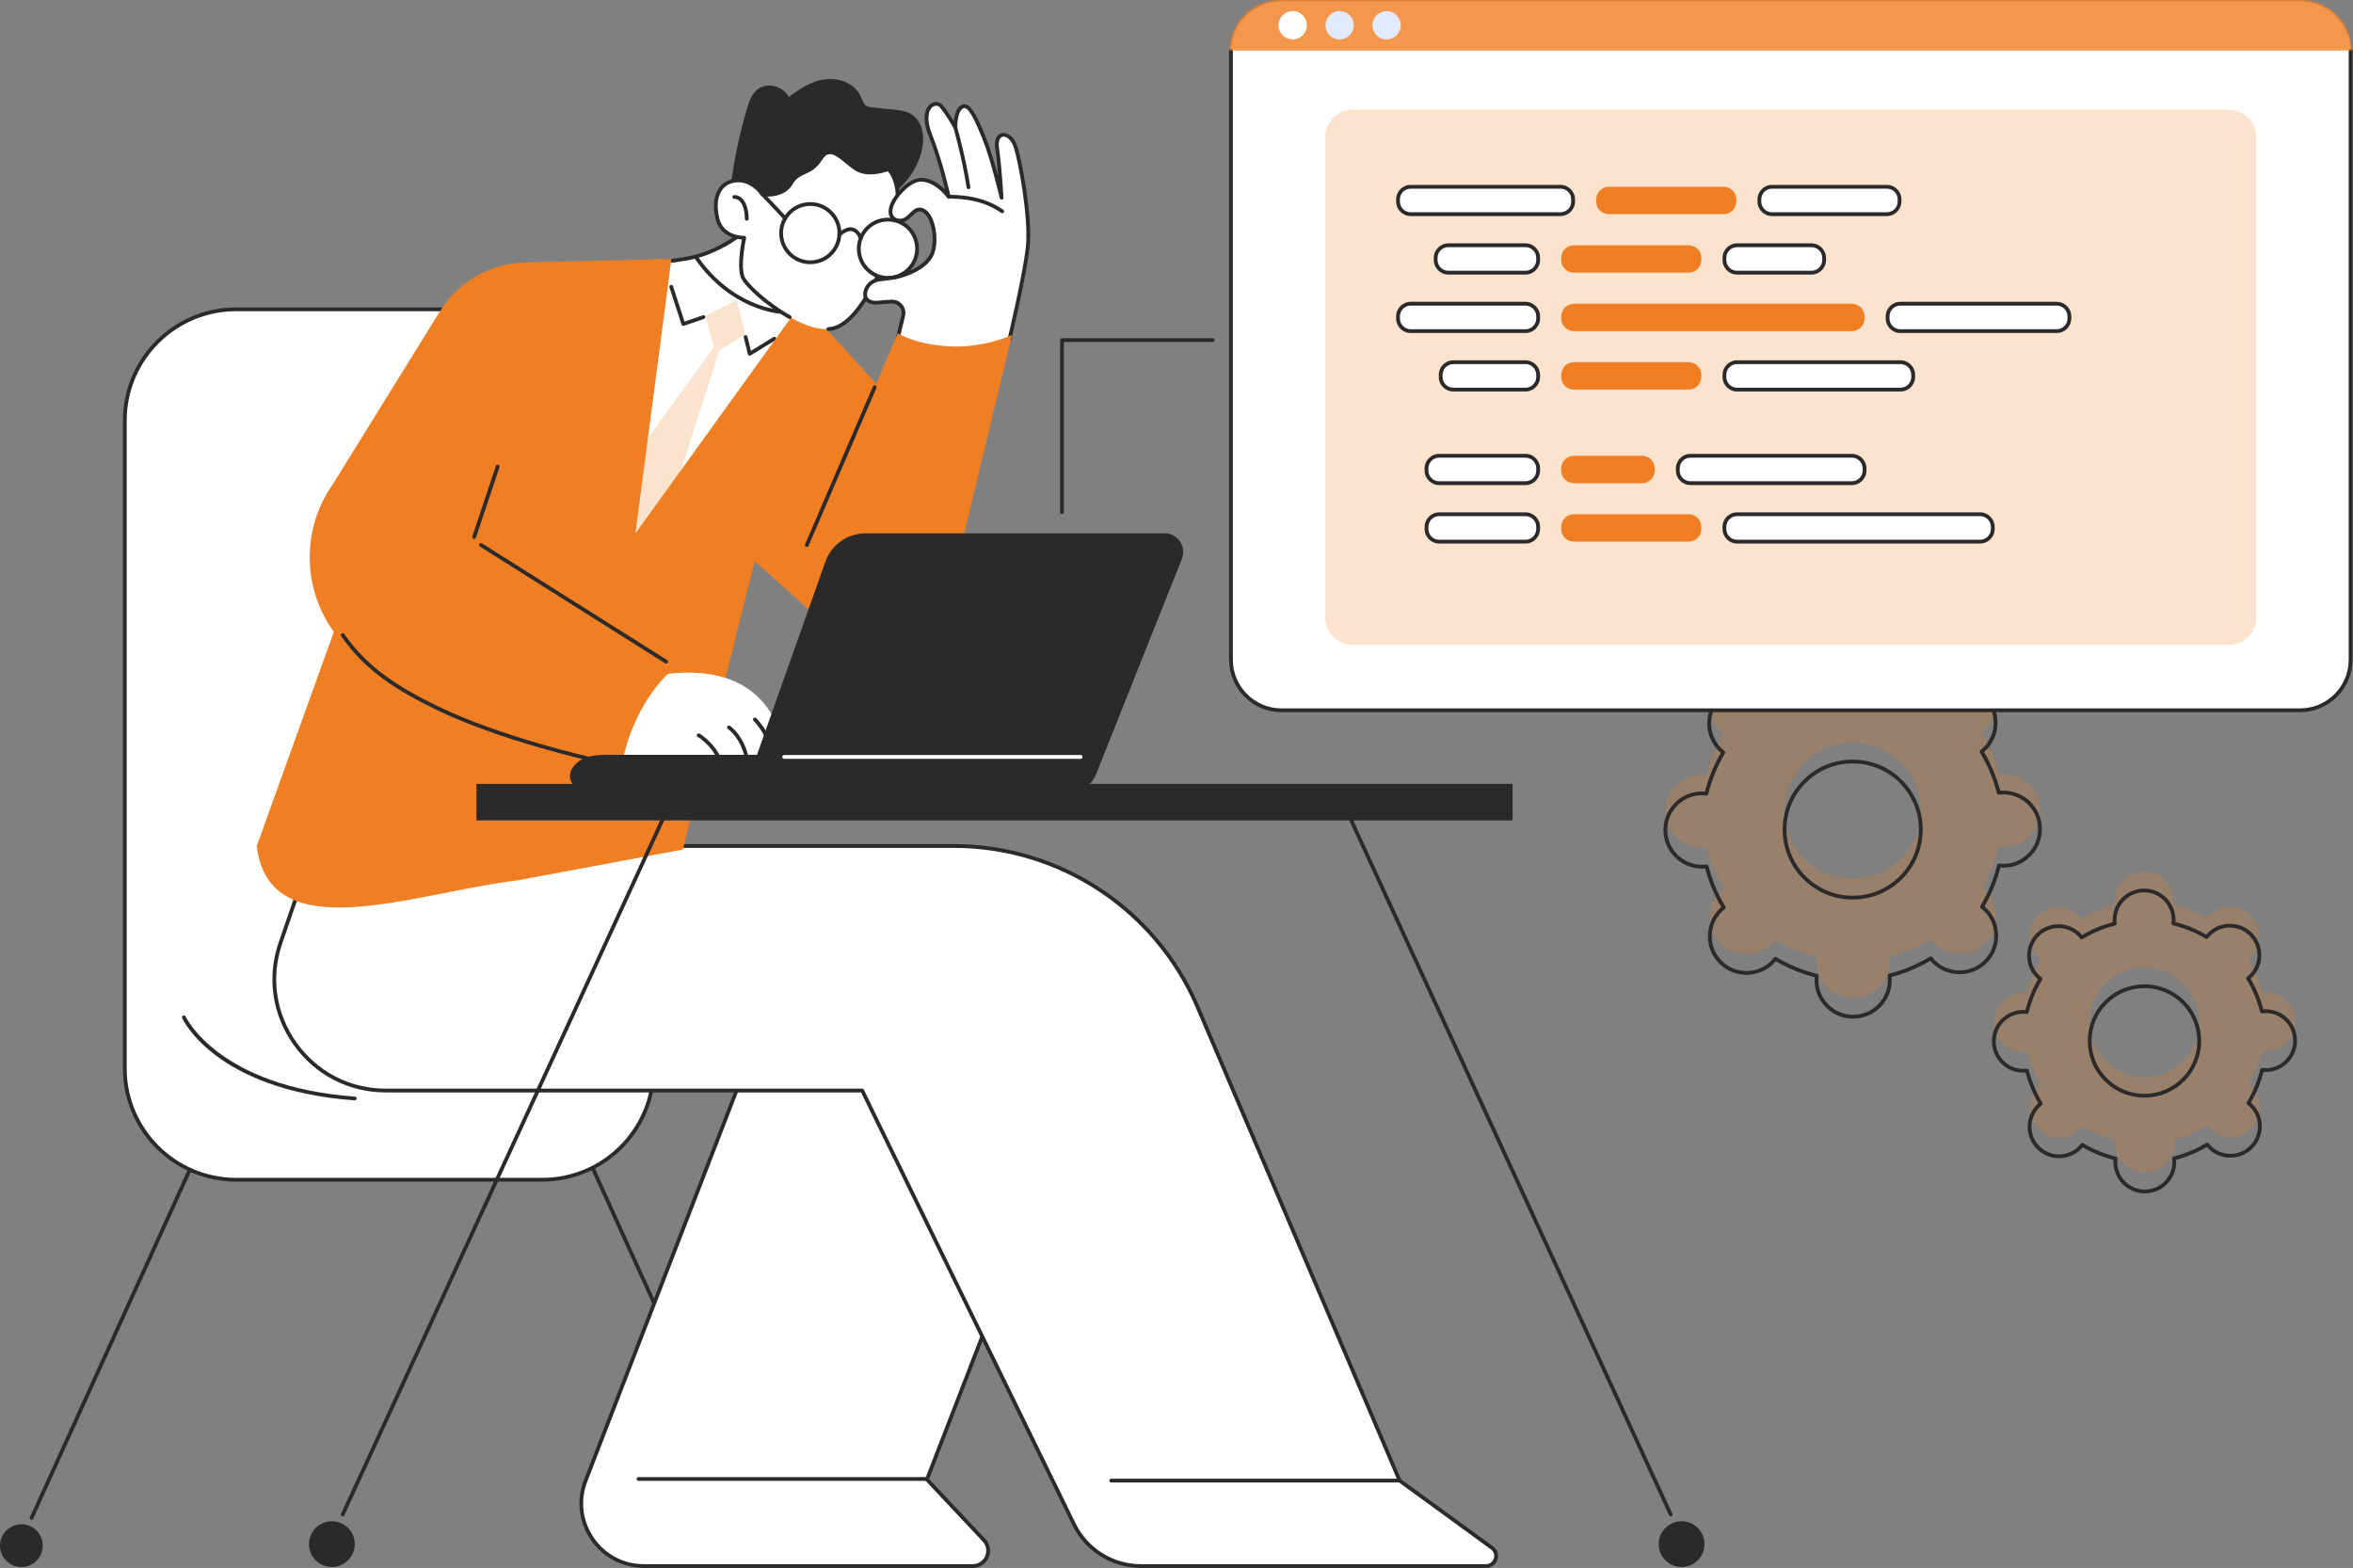 <svg width="1124" height="749" viewBox="0 0 1124 749" fill="none" xmlns="http://www.w3.org/2000/svg">
<rect x="0" y="0" width="1124" height="749" fill="#808080" stroke="none"/>
<g clip-path="url(#clip0_736_2)">
<path d="M885.103 419.784C867.132 419.837 852.518 405.319 852.464 387.364C852.411 369.404 866.939 354.805 884.915 354.752C902.887 354.698 917.501 369.216 917.554 387.171C917.603 405.131 903.079 419.73 885.103 419.784ZM956.917 369.547C956.196 369.551 955.488 369.609 954.791 369.695C953.027 362.671 950.23 356.061 946.569 350.028C947.122 349.594 947.662 349.136 948.17 348.624C954.992 341.765 954.959 330.681 948.097 323.862C941.234 317.044 930.137 317.076 923.315 323.936C922.808 324.448 922.349 324.988 921.915 325.54C915.859 321.918 909.225 319.168 902.187 317.445C902.269 316.749 902.322 316.041 902.322 315.321C902.293 305.649 894.423 297.836 884.747 297.864C875.067 297.893 867.246 305.751 867.275 315.423C867.275 316.143 867.336 316.851 867.422 317.547C860.392 319.311 853.775 322.102 847.739 325.762C847.305 325.209 846.842 324.669 846.331 324.161C839.468 317.347 828.371 317.379 821.549 324.235C814.723 331.095 814.756 342.178 821.623 348.997C822.135 349.504 822.675 349.963 823.228 350.393C819.604 356.446 816.849 363.072 815.125 370.108C814.429 370.022 813.72 369.969 813 369.969C803.32 369.998 795.499 377.86 795.527 387.531C795.556 397.199 803.422 405.016 813.102 404.988C813.823 404.988 814.531 404.926 815.227 404.84C816.992 411.864 819.785 418.474 823.449 424.507C822.896 424.941 822.356 425.403 821.848 425.911C815.026 432.77 815.059 443.854 821.922 450.673C828.785 457.491 839.881 457.459 846.703 450.599C847.211 450.087 847.67 449.547 848.104 448.995C854.16 452.617 860.793 455.367 867.832 457.09C867.75 457.79 867.697 458.494 867.697 459.214C867.725 468.886 875.596 476.699 885.271 476.671C894.951 476.642 902.772 468.784 902.743 459.112C902.743 458.392 902.682 457.688 902.596 456.988C909.627 455.224 916.244 452.433 922.279 448.773C922.713 449.326 923.176 449.866 923.688 450.374C930.551 457.193 941.647 457.16 948.469 450.3C955.291 443.445 955.258 432.357 948.395 425.538C947.884 425.031 947.343 424.576 946.79 424.142C950.414 418.093 953.17 411.463 954.894 404.431C955.59 404.513 956.298 404.566 957.019 404.566C966.699 404.537 974.52 396.675 974.491 387.004C974.462 377.336 966.596 369.519 956.917 369.547Z" fill="#F07F24" fill-opacity="0.22"/>
<path d="M885.01 364.673H884.916C876.464 364.697 868.529 368.008 862.571 374C856.613 379.988 853.345 387.937 853.37 396.38C853.419 413.779 867.607 427.9 885.01 427.9H885.104C893.556 427.875 901.491 424.564 907.449 418.572C913.407 412.584 916.674 404.636 916.65 396.192C916.601 378.793 902.412 364.673 885.01 364.673ZM885.006 429.705C866.612 429.705 851.618 414.778 851.564 396.384C851.54 387.458 854.992 379.059 861.293 372.727C867.591 366.396 875.977 362.896 884.912 362.868H885.014C903.407 362.868 918.402 377.794 918.456 396.188C918.48 405.115 915.028 413.517 908.727 419.845C902.429 426.177 894.043 429.676 885.108 429.705H885.006ZM848.104 457.111C848.26 457.111 848.42 457.152 848.567 457.238C854.627 460.864 861.179 463.553 868.05 465.231C868.492 465.342 868.783 465.763 868.729 466.213C868.639 466.962 868.598 467.621 868.602 468.231C868.615 472.668 870.355 476.834 873.504 479.961C876.64 483.076 880.801 484.787 885.219 484.787H885.272C889.711 484.775 893.879 483.035 897.012 479.892C900.14 476.744 901.856 472.57 901.843 468.133C901.839 467.519 901.794 466.86 901.704 466.119C901.647 465.665 901.938 465.243 902.38 465.133C909.238 463.41 915.778 460.68 921.809 457.021C922.202 456.787 922.706 456.877 922.988 457.233C923.463 457.839 923.889 458.318 924.323 458.752C930.822 465.206 941.37 465.178 947.831 458.682C950.959 455.539 952.679 451.364 952.663 446.928C952.651 442.491 950.91 438.324 947.761 435.197C947.327 434.768 946.828 434.334 946.234 433.875C945.874 433.593 945.78 433.089 946.017 432.697C949.641 426.647 952.335 420.099 954.018 413.235C954.125 412.793 954.542 412.498 955.001 412.551C955.759 412.641 956.434 412.666 957.016 412.682C961.458 412.666 965.627 410.926 968.759 407.783C971.888 404.636 973.603 400.461 973.591 396.024C973.562 386.885 966.11 379.468 956.97 379.468H956.921C956.303 379.468 955.664 379.513 954.903 379.608C954.448 379.677 954.026 379.374 953.916 378.932C952.192 372.081 949.465 365.548 945.8 359.516C945.563 359.127 945.657 358.623 946.013 358.341C946.607 357.874 947.102 357.436 947.532 357.007C950.661 353.859 952.376 349.684 952.364 345.248C952.352 340.815 950.611 336.649 947.463 333.522C940.96 327.067 930.416 327.096 923.955 333.591C923.525 334.025 923.091 334.52 922.628 335.114C922.35 335.474 921.846 335.568 921.453 335.335C915.397 331.708 908.841 329.019 901.97 327.341C901.528 327.231 901.237 326.809 901.291 326.359C901.381 325.598 901.422 324.955 901.417 324.341C901.405 319.904 899.665 315.742 896.516 312.611C893.38 309.496 889.219 307.785 884.801 307.785H884.748C880.309 307.798 876.141 309.537 873.008 312.681C869.88 315.828 868.164 320.003 868.177 324.439C868.181 325.053 868.226 325.712 868.316 326.453C868.373 326.907 868.082 327.329 867.64 327.44C860.781 329.163 854.242 331.893 848.207 335.552C847.818 335.789 847.314 335.695 847.031 335.339C846.565 334.745 846.131 334.254 845.697 333.82C839.198 327.366 828.65 327.395 822.189 333.89C819.06 337.033 817.341 341.212 817.357 345.649C817.369 350.081 819.11 354.248 822.258 357.375C822.692 357.805 823.188 358.239 823.786 358.697C824.146 358.979 824.24 359.483 824.003 359.876C820.379 365.925 817.685 372.474 816.002 379.337C815.895 379.779 815.469 380.078 815.023 380.021C814.253 379.931 813.623 379.878 813 379.89C808.562 379.906 804.393 381.646 801.261 384.789C798.132 387.937 796.417 392.111 796.429 396.548C796.458 405.688 803.91 413.104 813.049 413.104H813.099C813.717 413.104 814.356 413.059 815.117 412.965C815.576 412.899 815.994 413.198 816.104 413.64C817.828 420.492 820.559 427.024 824.22 433.057C824.457 433.446 824.363 433.949 824.007 434.231C823.401 434.71 822.918 435.132 822.488 435.566C819.359 438.713 817.644 442.888 817.656 447.325C817.668 451.757 819.408 455.924 822.557 459.051C829.056 465.505 839.604 465.477 846.065 458.981C846.495 458.551 846.929 458.052 847.392 457.459C847.568 457.233 847.834 457.111 848.104 457.111ZM885.219 486.592C880.317 486.592 875.707 484.693 872.23 481.238C868.742 477.772 866.809 473.155 866.797 468.235C866.793 467.781 866.813 467.306 866.858 466.794C860.343 465.125 854.115 462.571 848.317 459.186C847.986 459.579 847.666 459.931 847.343 460.254C840.181 467.453 828.491 467.486 821.284 460.332C817.795 456.865 815.867 452.244 815.85 447.329C815.838 442.409 817.738 437.78 821.21 434.293C821.534 433.969 821.882 433.65 822.271 433.319C818.852 427.548 816.256 421.339 814.548 414.839C814.036 414.884 813.561 414.905 813.107 414.909H813.049C802.915 414.909 794.656 406.686 794.623 396.552C794.611 391.633 796.515 387.008 799.983 383.52C803.451 380.029 808.074 378.101 812.996 378.089C813.43 378.089 813.926 378.106 814.442 378.151C816.112 371.639 818.671 365.418 822.058 359.626C821.665 359.295 821.308 358.975 820.985 358.652C817.496 355.185 815.564 350.568 815.551 345.653C815.535 340.733 817.439 336.104 820.911 332.617C828.073 325.418 839.763 325.385 846.97 332.543C847.289 332.863 847.613 333.215 847.945 333.603C853.722 330.186 859.938 327.595 866.44 325.888C866.395 325.381 866.375 324.902 866.371 324.444C866.358 319.528 868.263 314.899 871.731 311.412C875.199 307.925 879.822 305.993 884.744 305.98H884.801C889.702 305.98 894.313 307.88 897.79 311.334C901.278 314.801 903.211 319.417 903.223 324.337C903.223 324.791 903.203 325.266 903.162 325.778C909.677 327.448 915.905 330.002 921.703 333.387C922.034 332.994 922.354 332.642 922.677 332.318C929.839 325.119 941.529 325.086 948.732 332.241C952.225 335.707 954.153 340.328 954.17 345.244C954.182 350.163 952.282 354.792 948.81 358.28C948.49 358.599 948.138 358.922 947.745 359.254C951.168 365.029 953.764 371.238 955.472 377.733C955.984 377.688 956.459 377.668 956.913 377.663H956.97C967.105 377.663 975.364 385.886 975.393 396.02C975.409 400.94 973.505 405.565 970.037 409.056C966.569 412.543 961.946 414.471 957.024 414.483C956.561 414.487 956.09 414.467 955.578 414.422C953.908 420.934 951.348 427.155 947.962 432.95C948.355 433.278 948.711 433.597 949.035 433.92C952.524 437.387 954.452 442.004 954.469 446.919C954.485 451.839 952.581 456.468 949.109 459.955C941.947 467.155 930.257 467.187 923.05 460.033C922.726 459.706 922.407 459.362 922.075 458.969C916.298 462.386 910.082 464.977 903.579 466.684C903.625 467.191 903.645 467.67 903.649 468.129C903.661 473.044 901.757 477.673 898.289 481.161C894.821 484.652 890.198 486.58 885.276 486.592H885.219Z" fill="#2B2929"/>
<path d="M1024.46 514.404C1010.01 514.445 998.254 502.772 998.213 488.332C998.168 473.892 1009.85 462.15 1024.3 462.109C1038.76 462.064 1050.51 473.737 1050.55 488.181C1050.6 502.62 1038.91 514.359 1024.46 514.404ZM1082.21 474.007C1081.63 474.007 1081.06 474.056 1080.5 474.126C1079.08 468.477 1076.83 463.161 1073.89 458.311C1074.33 457.959 1074.76 457.59 1075.17 457.181C1080.66 451.664 1080.64 442.749 1075.12 437.269C1069.6 431.785 1060.67 431.813 1055.19 437.326C1054.78 437.736 1054.41 438.174 1054.06 438.616C1049.19 435.706 1043.86 433.491 1038.19 432.108C1038.26 431.547 1038.3 430.978 1038.3 430.397C1038.28 422.621 1031.95 416.338 1024.17 416.358C1016.39 416.383 1010.1 422.702 1010.12 430.479C1010.12 431.06 1010.17 431.629 1010.24 432.19C1004.58 433.606 999.266 435.853 994.413 438.792C994.061 438.35 993.689 437.916 993.279 437.506C987.759 432.026 978.837 432.051 973.35 437.568C967.863 443.081 967.888 451.995 973.407 457.48C973.821 457.885 974.255 458.253 974.701 458.601C971.786 463.468 969.571 468.801 968.182 474.453C967.622 474.388 967.052 474.342 966.475 474.347C958.691 474.367 952.401 480.691 952.422 488.467C952.446 496.244 958.773 502.526 966.557 502.506C967.138 502.506 967.703 502.457 968.264 502.387C969.685 508.035 971.933 513.352 974.877 518.202C974.431 518.55 974.001 518.922 973.592 519.332C968.105 524.845 968.129 533.763 973.649 539.244C979.169 544.724 988.091 544.699 993.578 539.186C993.987 538.773 994.356 538.339 994.704 537.893C999.573 540.807 1004.91 543.017 1010.57 544.405C1010.5 544.965 1010.46 545.534 1010.46 546.111C1010.49 553.888 1016.81 560.175 1024.6 560.15C1032.38 560.13 1038.67 553.806 1038.64 546.03C1038.64 545.452 1038.6 544.884 1038.53 544.323C1044.18 542.903 1049.5 540.66 1054.35 537.717C1054.7 538.163 1055.08 538.593 1055.49 539.002C1061.01 544.487 1069.93 544.458 1075.41 538.945C1080.9 533.428 1080.88 524.513 1075.36 519.033C1074.94 518.624 1074.51 518.255 1074.06 517.907C1076.98 513.045 1079.19 507.712 1080.58 502.056C1081.14 502.121 1081.71 502.166 1082.29 502.166C1090.07 502.141 1096.36 495.822 1096.34 488.046C1096.32 480.269 1089.99 473.982 1082.21 474.007Z" fill="#F07F24" fill-opacity="0.22"/>
<path d="M1024.38 472.03H1024.31C1017.56 472.046 1011.22 474.694 1006.46 479.475C1001.7 484.26 999.094 490.604 999.114 497.349C999.135 504.094 1001.78 510.425 1006.57 515.177C1011.34 519.913 1017.66 522.52 1024.38 522.52H1024.46C1031.21 522.499 1037.54 519.855 1042.3 515.071C1047.06 510.29 1049.67 503.942 1049.65 497.201C1049.61 483.306 1038.28 472.03 1024.38 472.03ZM1024.38 524.321C1017.18 524.321 1010.4 521.534 1005.3 516.458C1000.17 511.363 997.333 504.581 997.309 497.353C997.288 490.129 1000.08 483.326 1005.18 478.202C1010.28 473.078 1017.07 470.245 1024.31 470.225H1024.38C1039.28 470.225 1051.41 482.307 1051.45 497.193C1051.48 504.421 1048.68 511.219 1043.58 516.344C1038.49 521.468 1031.7 524.3 1024.46 524.321H1024.38ZM994.704 546.009C994.864 546.009 995.024 546.05 995.167 546.136C1000.02 549.042 1005.28 551.199 1010.78 552.545C1011.23 552.656 1011.52 553.078 1011.47 553.532C1011.39 554.125 1011.36 554.645 1011.36 555.128C1011.39 562.381 1017.3 568.27 1024.55 568.27H1024.59C1028.11 568.258 1031.42 566.879 1033.91 564.382C1036.39 561.885 1037.75 558.57 1037.74 555.05C1037.74 554.567 1037.71 554.056 1037.63 553.454C1037.58 553 1037.86 552.578 1038.3 552.468C1043.8 551.088 1049.05 548.899 1053.89 545.964C1054.28 545.731 1054.78 545.821 1055.06 546.177C1055.43 546.648 1055.78 547.04 1056.12 547.38C1061.28 552.505 1069.65 552.48 1074.78 547.327C1077.26 544.83 1078.62 541.519 1078.61 537.995C1078.6 534.479 1077.22 531.172 1074.72 528.692C1074.38 528.348 1073.99 528.013 1073.51 527.64C1073.15 527.362 1073.05 526.854 1073.29 526.466C1076.2 521.611 1078.36 516.364 1079.71 510.859C1079.81 510.417 1080.23 510.131 1080.69 510.18C1081.29 510.249 1081.84 510.266 1082.29 510.282C1085.81 510.27 1089.12 508.891 1091.61 506.394C1094.09 503.897 1095.45 500.586 1095.44 497.066C1095.42 489.814 1089.51 483.924 1082.25 483.924H1082.21C1081.72 483.928 1081.21 483.961 1080.61 484.039C1080.15 484.092 1079.74 483.805 1079.62 483.363C1078.24 477.871 1076.05 472.632 1073.12 467.798C1072.88 467.409 1072.97 466.906 1073.33 466.619C1073.81 466.239 1074.2 465.903 1074.54 465.563C1077.02 463.067 1078.38 459.751 1078.37 456.231C1078.36 452.711 1076.98 449.409 1074.48 446.924C1069.32 441.804 1060.96 441.828 1055.83 446.981C1055.49 447.321 1055.14 447.718 1054.77 448.189C1054.5 448.549 1053.99 448.647 1053.6 448.41C1048.74 445.504 1043.49 443.347 1037.98 442C1037.54 441.894 1037.25 441.472 1037.3 441.018C1037.37 440.416 1037.4 439.905 1037.4 439.418C1037.38 432.165 1031.47 426.28 1024.22 426.28H1024.17C1020.65 426.292 1017.34 427.671 1014.86 430.168C1012.37 432.665 1011.01 435.976 1011.02 439.496C1011.03 439.983 1011.06 440.49 1011.13 441.096C1011.19 441.546 1010.9 441.972 1010.46 442.082C1004.96 443.462 999.72 445.647 994.88 448.582C994.487 448.819 993.984 448.729 993.701 448.369C993.333 447.902 992.989 447.509 992.645 447.166C987.481 442.041 979.116 442.066 973.989 447.223C971.504 449.716 970.144 453.031 970.153 456.551C970.165 460.071 971.545 463.378 974.047 465.858C974.391 466.198 974.771 466.533 975.255 466.91C975.615 467.188 975.709 467.692 975.476 468.084C972.568 472.939 970.41 478.186 969.059 483.687C968.953 484.129 968.531 484.427 968.076 484.37C967.475 484.296 966.938 484.276 966.475 484.268C962.954 484.276 959.645 485.655 957.16 488.152C954.679 490.649 953.315 493.964 953.327 497.484C953.348 504.736 959.261 510.622 966.512 510.622H966.553C967.041 510.622 967.552 510.585 968.154 510.511C968.617 510.462 969.031 510.745 969.141 511.187C970.521 516.679 972.712 521.914 975.648 526.752C975.885 527.141 975.795 527.644 975.435 527.927C974.964 528.299 974.571 528.643 974.231 528.987C971.745 531.483 970.386 534.795 970.394 538.314C970.406 541.834 971.786 545.141 974.284 547.622C979.443 552.746 987.813 552.721 992.94 547.568C993.284 547.221 993.619 546.836 993.992 546.357C994.168 546.132 994.434 546.009 994.704 546.009ZM1024.55 570.071C1016.3 570.071 1009.58 563.383 1009.56 555.136C1009.56 554.809 1009.57 554.469 1009.6 554.109C1004.44 552.775 999.512 550.749 994.913 548.084C994.68 548.358 994.451 548.608 994.217 548.841C988.39 554.698 978.878 554.727 973.015 548.903C970.173 546.079 968.601 542.321 968.588 538.323C968.58 534.32 970.128 530.554 972.949 527.714C973.183 527.485 973.432 527.251 973.703 527.018C971.008 522.438 968.953 517.523 967.589 512.382C967.213 512.41 966.877 512.431 966.512 512.427C958.266 512.427 951.546 505.735 951.522 497.488C951.509 493.485 953.057 489.719 955.882 486.883C958.704 484.043 962.467 482.475 966.471 482.463C966.799 482.459 967.139 482.475 967.499 482.5C968.834 477.351 970.861 472.423 973.531 467.831C973.252 467.597 973.007 467.368 972.773 467.135C969.931 464.315 968.363 460.558 968.351 456.555C968.339 452.556 969.886 448.786 972.712 445.95C978.539 440.089 988.051 440.06 993.914 445.889C994.148 446.118 994.381 446.368 994.614 446.638C999.196 443.945 1004.12 441.894 1009.26 440.527C1009.23 440.167 1009.22 439.827 1009.22 439.5C1009.21 435.501 1010.76 431.731 1013.58 428.895C1016.4 426.054 1020.17 424.487 1024.17 424.475H1024.22C1032.46 424.475 1039.18 431.166 1039.21 439.414C1039.21 439.741 1039.19 440.081 1039.17 440.441C1044.32 441.775 1049.25 443.797 1053.85 446.466C1054.09 446.192 1054.32 445.938 1054.55 445.709C1060.38 439.852 1069.89 439.823 1075.75 445.647C1078.59 448.467 1080.16 452.224 1080.17 456.227C1080.19 460.23 1078.64 463.996 1075.82 466.832C1075.58 467.065 1075.34 467.295 1075.06 467.532C1077.76 472.112 1079.81 477.023 1081.18 482.164C1081.54 482.139 1081.88 482.123 1082.2 482.123H1082.25C1090.5 482.123 1097.22 488.815 1097.24 497.058C1097.26 501.061 1095.71 504.83 1092.88 507.667C1090.06 510.503 1086.3 512.075 1082.29 512.087C1081.97 512.087 1081.63 512.075 1081.27 512.046C1079.93 517.195 1077.9 522.123 1075.24 526.719C1075.51 526.953 1075.76 527.182 1075.99 527.411C1078.83 530.231 1080.4 533.992 1080.42 537.991C1080.43 541.994 1078.88 545.759 1076.05 548.6C1070.23 554.457 1060.72 554.485 1054.85 548.661C1054.62 548.432 1054.38 548.182 1054.15 547.908C1049.57 550.601 1044.65 552.656 1039.5 554.019C1039.53 554.379 1039.55 554.715 1039.55 555.046C1039.56 559.049 1038.01 562.815 1035.19 565.655C1032.36 568.491 1028.6 570.059 1024.6 570.071H1024.55Z" fill="#2B2929"/>
<path d="M1122.85 24.768V315.215C1122.85 328.516 1112.04 339.305 1098.71 339.305H612.17C598.829 339.305 588.023 328.516 588.023 315.215V24.768C588.023 11.459 598.829 0.679 612.17 0.679H1098.71C1110.75 0.679 1120.72 9.467 1122.54 20.964C1122.74 22.2 1122.85 23.474 1122.85 24.768Z" fill="white"/>
<path d="M1098.71 340.206H612.171C598.359 340.206 587.119 328.975 587.119 315.165V24.137C587.119 23.639 587.525 23.235 588.024 23.235C588.52 23.235 588.925 23.639 588.925 24.137V315.165C588.925 327.98 599.354 338.401 612.171 338.401H1098.71C1111.52 338.401 1121.95 327.98 1121.95 315.165V24.137C1121.95 23.639 1122.35 23.235 1122.85 23.235C1123.35 23.235 1123.75 23.639 1123.75 24.137V315.165C1123.75 328.975 1112.52 340.206 1098.71 340.206Z" fill="#2B2929"/>
<path d="M1123.33 24.137H587.385C587.385 10.801 598.215 0 611.585 0H1099.14C1111.21 0 1121.2 8.806 1123.03 20.326L1123.33 24.137Z" fill="#F07F24" fill-opacity="0.81"/>
<path d="M624.283 12.068C624.283 8.332 621.253 5.304 617.515 5.304C613.776 5.304 610.746 8.332 610.746 12.068C610.746 15.804 613.776 18.833 617.515 18.833C621.253 18.833 624.283 15.804 624.283 12.068Z" fill="white"/>
<path d="M646.697 12.068C646.697 8.332 643.667 5.304 639.929 5.304C636.194 5.304 633.164 8.332 633.164 12.068C633.164 15.804 636.194 18.833 639.929 18.833C643.667 18.833 646.697 15.804 646.697 12.068Z" fill="#E2EAFF"/>
<path d="M669.111 12.068C669.111 8.332 666.081 5.304 662.347 5.304C658.608 5.304 655.578 8.332 655.578 12.068C655.578 15.804 658.608 18.833 662.347 18.833C666.081 18.833 669.111 15.804 669.111 12.068Z" fill="#E2EAFF"/>
<path d="M646.219 308.047H1064.65C1071.95 308.047 1077.86 302.137 1077.86 294.848V65.628C1077.86 58.34 1071.95 52.432 1064.65 52.432H646.219C638.926 52.432 633.018 58.34 633.018 65.628V294.848C633.018 302.137 638.926 308.047 646.219 308.047Z" fill="#F07F24" fill-opacity="0.22"/>
<path d="M673.862 102.311H745.418C748.755 102.311 751.465 99.606 751.465 96.267V95.262C751.465 91.924 748.755 89.218 745.418 89.218H673.862C670.521 89.218 667.814 91.924 667.814 95.262V96.267C667.814 99.606 670.521 102.311 673.862 102.311Z" fill="white"/>
<path d="M673.863 90.12C671.025 90.12 668.72 92.427 668.72 95.263V96.269C668.72 99.103 671.025 101.41 673.863 101.41H745.418C748.256 101.41 750.561 99.103 750.561 96.269V95.263C750.561 92.427 748.256 90.12 745.418 90.12H673.863ZM745.418 103.214H673.863C670.03 103.214 666.914 100.098 666.914 96.269V95.263C666.914 91.432 670.03 88.316 673.863 88.316H745.418C749.251 88.316 752.367 91.432 752.367 95.263V96.269C752.367 100.098 749.251 103.214 745.418 103.214Z" fill="#2B2929"/>
<path d="M691.837 130.246H728.71C732.051 130.246 734.758 127.54 734.758 124.202V123.196C734.758 119.859 732.051 117.152 728.71 117.152H691.837C688.496 117.152 685.789 119.859 685.789 123.196V124.202C685.789 127.54 688.496 130.246 691.837 130.246Z" fill="white"/>
<path d="M691.837 118.055C689 118.055 686.694 120.361 686.694 123.196V124.202C686.694 127.038 689 129.345 691.837 129.345H728.71C731.548 129.345 733.857 127.038 733.857 124.202V123.196C733.857 120.361 731.548 118.055 728.71 118.055H691.837ZM728.71 131.149H691.837C688.005 131.149 684.889 128.032 684.889 124.202V123.196C684.889 119.367 688.005 116.251 691.837 116.251H728.71C732.543 116.251 735.659 119.367 735.659 123.196V124.202C735.659 128.032 732.543 131.149 728.71 131.149Z" fill="#2B2929"/>
<path d="M673.862 158.181H728.711C732.052 158.181 734.759 155.475 734.759 152.137V151.131C734.759 147.793 732.052 145.087 728.711 145.087H673.862C670.521 145.087 667.814 147.793 667.814 151.131V152.137C667.814 155.475 670.521 158.181 673.862 158.181Z" fill="white"/>
<path d="M673.863 145.988C671.025 145.988 668.72 148.295 668.72 151.131V152.137C668.72 154.972 671.025 157.278 673.863 157.278H728.712C731.549 157.278 733.859 154.972 733.859 152.137V151.131C733.859 148.295 731.549 145.988 728.712 145.988H673.863ZM728.712 159.082H673.863C670.03 159.082 666.914 155.966 666.914 152.137V151.131C666.914 147.301 670.03 144.185 673.863 144.185H728.712C732.544 144.185 735.66 147.301 735.66 151.131V152.137C735.66 155.966 732.544 159.082 728.712 159.082Z" fill="#2B2929"/>
<path d="M694.245 186.115H728.71C732.052 186.115 734.758 183.409 734.758 180.071V179.065C734.758 175.727 732.052 173.021 728.71 173.021H694.245C690.904 173.021 688.197 175.727 688.197 179.065V180.071C688.197 183.409 690.904 186.115 694.245 186.115Z" fill="white"/>
<path d="M694.242 173.924C691.408 173.924 689.099 176.231 689.099 179.066V180.071C689.099 182.907 691.408 185.214 694.242 185.214H728.711C731.548 185.214 733.858 182.907 733.858 180.071V179.066C733.858 176.231 731.548 173.924 728.711 173.924H694.242ZM728.711 187.018H694.242C690.413 187.018 687.297 183.902 687.297 180.071V179.066C687.297 175.236 690.413 172.12 694.242 172.12H728.711C732.543 172.12 735.66 175.236 735.66 179.066V180.071C735.66 183.902 732.543 187.018 728.711 187.018Z" fill="#2B2929"/>
<path d="M687.468 230.811H728.71C732.051 230.811 734.758 228.105 734.758 224.767V223.761C734.758 220.423 732.051 217.717 728.71 217.717H687.468C684.127 217.717 681.42 220.423 681.42 223.761V224.767C681.42 228.105 684.127 230.811 687.468 230.811Z" fill="white"/>
<path d="M687.468 218.62C684.631 218.62 682.325 220.926 682.325 223.761V224.767C682.325 227.603 684.631 229.909 687.468 229.909H728.71C731.548 229.909 733.857 227.603 733.857 224.767V223.761C733.857 220.926 731.548 218.62 728.71 218.62H687.468ZM728.71 231.713H687.468C683.636 231.713 680.52 228.597 680.52 224.767V223.761C680.52 219.932 683.636 216.815 687.468 216.815H728.71C732.543 216.815 735.659 219.932 735.659 223.761V224.767C735.659 228.597 732.543 231.713 728.71 231.713Z" fill="#2B2929"/>
<path d="M687.468 258.745H728.71C732.051 258.745 734.758 256.039 734.758 252.701V251.695C734.758 248.357 732.051 245.651 728.71 245.651H687.468C684.127 245.651 681.42 248.357 681.42 251.695V252.701C681.42 256.039 684.127 258.745 687.468 258.745Z" fill="white"/>
<path d="M687.468 246.553C684.631 246.553 682.325 248.86 682.325 251.695V252.702C682.325 255.536 684.631 257.843 687.468 257.843H728.71C731.548 257.843 733.857 255.536 733.857 252.702V251.695C733.857 248.86 731.548 246.553 728.71 246.553H687.468ZM728.71 259.647H687.468C683.636 259.647 680.52 256.531 680.52 252.702V251.695C680.52 247.865 683.636 244.749 687.468 244.749H728.71C732.543 244.749 735.659 247.865 735.659 251.695V252.702C735.659 256.531 732.543 259.647 728.71 259.647Z" fill="#2B2929"/>
<path d="M768.528 102.311H823.377C826.714 102.311 829.425 99.606 829.425 96.267V95.262C829.425 91.924 826.714 89.218 823.377 89.218H768.528C765.187 89.218 762.48 91.924 762.48 95.262V96.267C762.48 99.606 765.187 102.311 768.528 102.311Z" fill="#F07F24"/>
<path d="M751.821 130.246H806.67C810.011 130.246 812.718 127.54 812.718 124.202V123.196C812.718 119.859 810.011 117.152 806.67 117.152H751.821C748.48 117.152 745.773 119.859 745.773 123.196V124.202C745.773 127.54 748.48 130.246 751.821 130.246Z" fill="#F07F24"/>
<path d="M751.821 158.181H884.629C887.971 158.181 890.677 155.475 890.677 152.137V151.131C890.677 147.793 887.971 145.087 884.629 145.087H751.821C748.48 145.087 745.773 147.793 745.773 151.131V152.137C745.773 155.475 748.48 158.181 751.821 158.181Z" fill="#F07F24"/>
<path d="M751.821 186.115H806.67C810.011 186.115 812.718 183.409 812.718 180.071V179.065C812.718 175.727 810.011 173.021 806.67 173.021H751.821C748.48 173.021 745.773 175.727 745.773 179.065V180.071C745.773 183.409 748.48 186.115 751.821 186.115Z" fill="#F07F24"/>
<path d="M751.821 230.811H784.395C787.736 230.811 790.443 228.105 790.443 224.767V223.761C790.443 220.423 787.736 217.717 784.395 217.717H751.821C748.48 217.717 745.773 220.423 745.773 223.761V224.767C745.773 228.105 748.48 230.811 751.821 230.811Z" fill="#F07F24"/>
<path d="M751.821 258.745H806.67C810.011 258.745 812.718 256.039 812.718 252.701V251.695C812.718 248.357 810.011 245.651 806.67 245.651H751.821C748.48 245.651 745.773 248.357 745.773 251.695V252.701C745.773 256.039 748.48 258.745 751.821 258.745Z" fill="#F07F24"/>
<path d="M846.487 102.311H901.336C904.673 102.311 907.38 99.606 907.38 96.267V95.262C907.38 91.924 904.673 89.218 901.336 89.218H846.487C843.146 89.218 840.439 91.924 840.439 95.262V96.267C840.439 99.606 843.146 102.311 846.487 102.311Z" fill="white"/>
<path d="M846.488 90.12C843.65 90.12 841.341 92.427 841.341 95.263V96.269C841.341 99.103 843.65 101.41 846.488 101.41H901.337C904.174 101.41 906.479 99.103 906.479 96.269V95.263C906.479 92.427 904.174 90.12 901.337 90.12H846.488ZM901.337 103.214H846.488C842.655 103.214 839.539 100.098 839.539 96.269V95.263C839.539 91.432 842.655 88.316 846.488 88.316H901.337C905.165 88.316 908.285 91.432 908.285 95.263V96.269C908.285 100.098 905.165 103.214 901.337 103.214Z" fill="#2B2929"/>
<path d="M829.78 130.246H865.322C868.664 130.246 871.37 127.54 871.37 124.202V123.196C871.37 119.859 868.664 117.152 865.322 117.152H829.78C826.439 117.152 823.732 119.859 823.732 123.196V124.202C823.732 127.54 826.439 130.246 829.78 130.246Z" fill="white"/>
<path d="M829.781 118.055C826.943 118.055 824.634 120.361 824.634 123.196V124.202C824.634 127.038 826.943 129.345 829.781 129.345H865.323C868.161 129.345 870.47 127.038 870.47 124.202V123.196C870.47 120.361 868.161 118.055 865.323 118.055H829.781ZM865.323 131.149H829.781C825.948 131.149 822.832 128.032 822.832 124.202V123.196C822.832 119.367 825.948 116.251 829.781 116.251H865.323C869.156 116.251 872.272 119.367 872.272 123.196V124.202C872.272 128.032 869.156 131.149 865.323 131.149Z" fill="#2B2929"/>
<path d="M907.739 158.181H982.48C985.817 158.181 988.528 155.475 988.528 152.137V151.131C988.528 147.793 985.817 145.087 982.48 145.087H907.739C904.398 145.087 901.691 147.793 901.691 151.131V152.137C901.691 155.475 904.398 158.181 907.739 158.181Z" fill="white"/>
<path d="M907.74 145.988C904.902 145.988 902.593 148.295 902.593 151.131V152.137C902.593 154.972 904.902 157.278 907.74 157.278H982.481C985.318 157.278 987.624 154.972 987.624 152.137V151.131C987.624 148.295 985.318 145.988 982.481 145.988H907.74ZM982.481 159.082H907.74C903.907 159.082 900.791 155.966 900.791 152.137V151.131C900.791 147.301 903.907 144.185 907.74 144.185H982.481C986.313 144.185 989.429 147.301 989.429 151.131V152.137C989.429 155.966 986.313 159.082 982.481 159.082Z" fill="#2B2929"/>
<path d="M829.78 186.115H907.867C911.204 186.115 913.91 183.409 913.91 180.071V179.065C913.91 175.727 911.204 173.021 907.867 173.021H829.78C826.439 173.021 823.732 175.727 823.732 179.065V180.071C823.732 183.409 826.439 186.115 829.78 186.115Z" fill="white"/>
<path d="M829.781 173.924C826.943 173.924 824.634 176.231 824.634 179.066V180.071C824.634 182.907 826.943 185.214 829.781 185.214H907.867C910.701 185.214 913.01 182.907 913.01 180.071V179.066C913.01 176.231 910.701 173.924 907.867 173.924H829.781ZM907.867 187.018H829.781C825.948 187.018 822.832 183.902 822.832 180.071V179.066C822.832 175.236 825.948 172.12 829.781 172.12H907.867C911.696 172.12 914.816 175.236 914.816 179.066V180.071C914.816 183.902 911.696 187.018 907.867 187.018Z" fill="#2B2929"/>
<path d="M807.505 230.811H884.629C887.97 230.811 890.677 228.105 890.677 224.767V223.761C890.677 220.423 887.97 217.717 884.629 217.717H807.505C804.168 217.717 801.457 220.423 801.457 223.761V224.767C801.457 228.105 804.168 230.811 807.505 230.811Z" fill="white"/>
<path d="M807.505 218.62C804.668 218.62 802.362 220.926 802.362 223.761V224.767C802.362 227.603 804.668 229.909 807.505 229.909H884.629C887.467 229.909 889.772 227.603 889.772 224.767V223.761C889.772 220.926 887.467 218.62 884.629 218.62H807.505ZM884.629 231.713H807.505C803.673 231.713 800.557 228.597 800.557 224.767V223.761C800.557 219.932 803.673 216.815 807.505 216.815H884.629C888.462 216.815 891.578 219.932 891.578 223.761V224.767C891.578 228.597 888.462 231.713 884.629 231.713Z" fill="#2B2929"/>
<path d="M829.78 258.745H945.882C949.223 258.745 951.93 256.039 951.93 252.701V251.695C951.93 248.357 949.223 245.651 945.882 245.651H829.78C826.439 245.651 823.732 248.357 823.732 251.695V252.701C823.732 256.039 826.439 258.745 829.78 258.745Z" fill="white"/>
<path d="M829.781 246.553C826.943 246.553 824.634 248.86 824.634 251.695V252.702C824.634 255.536 826.943 257.843 829.781 257.843H945.882C948.72 257.843 951.025 255.536 951.025 252.702V251.695C951.025 248.86 948.72 246.553 945.882 246.553H829.781ZM945.882 259.647H829.781C825.948 259.647 822.832 256.531 822.832 252.702V251.695C822.832 247.865 825.948 244.749 829.781 244.749H945.882C949.715 244.749 952.831 247.865 952.831 251.695V252.702C952.831 256.531 949.715 259.647 945.882 259.647Z" fill="#2B2929"/>
<path d="M356.743 720.89C356.399 720.89 356.072 720.693 355.92 720.362L276.098 544.699C275.893 544.245 276.094 543.708 276.548 543.504C277.003 543.295 277.535 543.5 277.744 543.954L357.562 719.617C357.767 720.067 357.566 720.603 357.112 720.808C356.993 720.865 356.866 720.89 356.743 720.89Z" fill="#2B2929"/>
<path d="M351.383 733.218C351.383 738.858 355.957 743.434 361.599 743.434C367.238 743.434 371.811 738.858 371.811 733.218C371.811 727.578 367.238 723.002 361.599 723.002C355.957 723.002 351.383 727.578 351.383 733.218Z" fill="#2B2929"/>
<path d="M259.056 563.559H112.778C83.416 563.559 59.613 539.767 59.613 510.417V200.902C59.613 171.553 83.416 147.761 112.778 147.761H259.056C288.417 147.761 312.22 171.553 312.22 200.902V510.417C312.22 539.767 288.417 563.559 259.056 563.559Z" fill="white"/>
<path d="M112.78 148.662C83.962 148.662 60.517 172.097 60.517 200.901V510.416C60.517 539.222 83.962 562.658 112.78 562.658H259.057C287.874 562.658 311.321 539.222 311.321 510.416V200.901C311.321 172.097 287.874 148.662 259.057 148.662H112.78ZM259.057 564.459H112.78C82.967 564.459 58.713 540.217 58.713 510.416V200.901C58.713 171.101 82.967 146.858 112.78 146.858H259.057C288.869 146.858 313.122 171.101 313.122 200.901V510.416C313.122 540.217 288.869 564.459 259.057 564.459Z" fill="#2B2929"/>
<path d="M169.454 525.646H169.388C134.864 523.145 114.339 512.639 103.2 504.269C91.05 495.138 87.174 486.678 87.014 486.326C86.811 485.871 87.014 485.339 87.469 485.135C87.922 484.93 88.456 485.131 88.661 485.589C88.811 485.921 104.503 519.134 169.518 523.845C170.015 523.882 170.388 524.312 170.352 524.811C170.318 525.286 169.923 525.646 169.454 525.646Z" fill="#2B2929"/>
<path d="M15.071 726.039C14.947 726.039 14.82 726.01 14.699 725.957C14.246 725.752 14.045 725.216 14.251 724.762L89.849 558.385C90.055 557.935 90.588 557.726 91.043 557.939C91.497 558.144 91.698 558.68 91.492 559.13L15.893 725.507C15.743 725.842 15.415 726.039 15.071 726.039Z" fill="#2B2929"/>
<path d="M20.43 738.362C20.43 744.006 15.856 748.578 10.215 748.578C4.573 748.578 0 744.006 0 738.362C0 732.722 4.573 728.146 10.215 728.146C15.856 728.146 20.43 732.722 20.43 738.362Z" fill="#2B2929"/>
<path d="M464.679 748.099H307.622C286.6 748.099 272.133 726.988 279.717 707.387L367.987 479.229H530.817L442.789 706.757L470.031 735.726C474.437 740.413 471.112 748.099 464.679 748.099Z" fill="white"/>
<path d="M368.606 480.129L280.561 707.71C277.052 716.776 278.194 726.575 283.693 734.593C289.185 742.602 297.906 747.195 307.623 747.195H464.68C467.288 747.195 469.557 745.709 470.593 743.315C471.629 740.916 471.162 738.248 469.373 736.344L442.134 707.375C441.897 707.121 441.823 706.753 441.95 706.433L529.499 480.129H368.606ZM464.68 749H307.623C297.456 749 287.952 743.994 282.203 735.612C276.45 727.221 275.205 716.547 278.878 707.06L367.148 478.905C367.283 478.557 367.615 478.328 367.987 478.328H530.818C531.113 478.328 531.391 478.475 531.563 478.717C531.731 478.967 531.764 479.278 531.657 479.552L443.838 706.552L470.687 735.112C472.976 737.544 473.574 740.961 472.247 744.031C470.92 747.096 468.021 749 464.68 749Z" fill="#2B2929"/>
<path d="M442.479 707.412H305.003C304.503 707.412 304.098 707.007 304.098 706.512C304.098 706.013 304.503 705.607 305.003 705.607H442.479C442.978 705.607 443.379 706.013 443.379 706.512C443.379 707.007 442.978 707.412 442.479 707.412Z" fill="#2B2929"/>
<path d="M149.927 404.124L133.998 450.361C122.085 484.938 147.773 520.956 184.344 520.956H411.865L513.066 728.228C519.003 740.388 531.349 748.099 544.878 748.099H709.842C714.51 748.099 716.45 742.128 712.679 739.381L668.583 707.273L572.144 481.197C552.203 434.452 506.289 404.124 455.469 404.124H149.927Z" fill="white"/>
<path d="M150.572 405.025L134.852 450.652C129.269 466.86 131.777 484.157 141.733 498.109C151.683 512.054 167.215 520.051 184.345 520.051H411.866C412.21 520.051 412.525 520.248 412.677 520.559L513.878 727.835C519.623 739.594 531.788 747.195 544.879 747.195H709.843C711.939 747.195 713.143 745.799 713.569 744.494C713.995 743.184 713.843 741.346 712.148 740.114L668.052 708.005C667.921 707.907 667.819 707.78 667.753 707.629L571.314 481.554C551.484 435.062 506.012 405.025 455.471 405.025H150.572ZM709.843 749H544.879C531.104 749 518.3 741.002 512.256 728.625L411.301 521.856H184.345C166.624 521.856 150.557 513.585 140.264 499.157C129.964 484.726 127.37 466.831 133.146 450.067L149.076 403.83C149.201 403.465 149.544 403.22 149.929 403.22H455.471C506.737 403.22 552.859 433.691 572.973 480.846L669.313 706.692L713.213 738.653C715.252 740.139 716.067 742.652 715.285 745.05C714.502 747.449 712.365 749 709.843 749Z" fill="#2B2929"/>
<path d="M668.584 708.178H530.817C530.318 708.178 529.912 707.773 529.912 707.273C529.912 706.778 530.318 706.373 530.817 706.373H668.584C669.079 706.373 669.485 706.778 669.485 707.273C669.485 707.773 669.079 708.178 668.584 708.178Z" fill="#2B2929"/>
<path d="M355.141 110.849C355.141 110.849 345.339 119.235 332.047 122.636C318.756 126.037 299.556 125.64 299.556 125.64L298.18 266.529L381.413 152.373L355.141 110.849Z" fill="white"/>
<path d="M300.453 126.552L299.11 263.723L380.324 152.336L354.925 112.19C352.296 114.26 343.591 120.614 332.269 123.51C320.664 126.479 304.449 126.584 300.453 126.552ZM298.18 267.43C298.086 267.43 297.988 267.416 297.898 267.384C297.525 267.261 297.275 266.912 297.279 266.52L298.655 125.631C298.659 125.391 298.758 125.16 298.929 124.993C299.101 124.824 299.319 124.723 299.576 124.738C299.773 124.744 318.809 125.091 331.822 121.762C344.762 118.453 354.458 110.246 354.556 110.163C354.757 109.991 355.015 109.918 355.277 109.956C355.535 109.996 355.764 110.144 355.903 110.366L382.175 151.89C382.372 152.203 382.359 152.605 382.142 152.903L298.909 267.059C298.737 267.297 298.463 267.43 298.18 267.43Z" fill="#2B2929"/>
<path d="M351.943 143.33L356.087 159.768L343.647 167.355L312.437 265.174L275.318 256.306L340.961 165.912L336.989 150.895L351.943 143.33Z" fill="#F07F24" fill-opacity="0.22"/>
<path d="M326.43 155.679C326.29 155.679 326.151 155.647 326.024 155.584C325.807 155.476 325.643 155.286 325.57 155.056L319.78 137.281C319.624 136.807 319.882 136.297 320.357 136.144C320.832 135.991 321.34 136.248 321.495 136.722L327.003 153.626L335.737 150.622C336.208 150.46 336.72 150.71 336.883 151.181C337.043 151.652 336.793 152.165 336.322 152.327L326.72 155.629C326.626 155.663 326.528 155.679 326.43 155.679Z" fill="#2B2929"/>
<path d="M358.118 169.908C358 169.908 357.885 169.886 357.774 169.84C357.508 169.731 357.308 169.501 357.242 169.221L355.277 161.221C355.162 160.738 355.457 160.249 355.94 160.13C356.427 160.016 356.915 160.308 357.033 160.792L358.7 167.592L369.428 161.018C369.854 160.758 370.411 160.892 370.669 161.316C370.931 161.74 370.796 162.296 370.37 162.556L358.589 169.775C358.446 169.864 358.282 169.908 358.118 169.908Z" fill="#2B2929"/>
<path d="M372.85 149.856C372.834 149.856 372.818 149.856 372.805 149.855C372.568 149.844 348.925 148.414 331.76 123.372C331.477 122.96 331.584 122.399 331.993 122.117C332.407 121.836 332.968 121.942 333.25 122.352C349.887 146.624 372.666 148.042 372.895 148.053C373.391 148.078 373.772 148.501 373.747 148.999C373.727 149.481 373.325 149.856 372.85 149.856Z" fill="#2B2929"/>
<path d="M159.461 301.847C144.381 280.989 143.932 252.473 159.185 230.998L210.152 148.71C218.924 134.547 234.257 125.769 250.917 125.372L320.73 123.708L303.528 254.806L383.125 144.407L428.54 194.279L392.539 296.62L360.49 268.118L326.204 405.815L247.689 420.459C197.629 426.48 128.677 454.16 122.652 404.124L159.461 301.847Z" fill="#F07F24"/>
<path d="M282.582 363.592C282.517 363.592 282.451 363.588 282.386 363.572C281.956 363.477 238.865 353.88 208.117 338.887C189.171 329.654 174.245 320.166 162.979 303.885C162.695 303.476 162.798 302.915 163.207 302.628C163.617 302.346 164.178 302.448 164.463 302.857C175.506 318.816 190.217 328.156 208.908 337.266C239.461 352.165 282.345 361.717 282.775 361.812C283.262 361.918 283.569 362.401 283.463 362.888C283.369 363.305 282.996 363.592 282.582 363.592Z" fill="#2B2929"/>
<path d="M318.195 316.978C318.027 316.978 317.863 316.933 317.711 316.839L229.32 261.124C228.898 260.858 228.772 260.301 229.038 259.88C229.305 259.459 229.863 259.334 230.282 259.598L318.674 315.317C319.096 315.583 319.222 316.139 318.956 316.557C318.784 316.831 318.494 316.978 318.195 316.978Z" fill="#2B2929"/>
<path d="M226.484 257.474C226.39 257.474 226.293 257.459 226.199 257.427C225.726 257.27 225.471 256.759 225.629 256.287L236.895 222.573C237.053 222.101 237.565 221.846 238.037 222.004C238.51 222.161 238.764 222.672 238.607 223.144L227.34 256.857C227.214 257.235 226.862 257.474 226.484 257.474Z" fill="#2B2929"/>
<path d="M350.633 95.358C350.928 95.898 351.218 96.437 351.534 96.965C353.122 99.627 355.186 102.046 357.991 103.465C361.164 105.069 364.85 105.017 368.314 105.128C376.127 105.377 383.964 105.573 391.764 104.941C405.056 103.864 418.404 100.069 428.502 90.987C432.838 87.084 436.491 82.354 438.71 76.93C440.889 71.612 442.035 65.189 439.681 59.726C438.501 56.985 436.376 54.747 433.559 53.679C430.214 52.411 426.406 52.358 422.884 51.974C420.935 51.761 418.982 51.548 417.029 51.335C415.706 51.191 414.15 51.15 413.196 50.09C412.283 49.07 411.869 47.673 411.325 46.443C410.743 45.138 410.014 43.892 409.048 42.835C405.203 38.635 399.086 37.12 393.566 37.951C387.24 38.903 381.802 42.568 376.761 46.347C375.25 43.392 372.159 41.377 368.805 40.942C367.003 40.708 365.054 40.912 363.412 41.724C361.369 42.731 359.924 44.463 358.871 46.448C357.745 48.57 357.131 50.946 356.46 53.239C355.686 55.899 354.949 58.571 354.269 61.258C351.583 71.851 349.683 82.638 348.569 93.51C348.434 94.829 349.638 95.521 350.633 95.358Z" fill="#2B2929"/>
<path d="M423.686 121.264C423.686 121.264 412.221 153.967 397.546 156.959C382.87 159.952 356.598 137.964 354.662 132.063C352.725 126.163 355.501 113.561 355.501 113.561C355.501 113.561 345.109 113.891 342.77 104.665C340.432 95.439 343 87.572 350.829 86.323C358.654 85.075 363.649 92.033 364.022 92.601C364.399 93.169 374.03 94.157 377.838 87.566C381.646 80.973 387.186 83.68 392.059 75.734C396.931 67.787 403.651 77.713 409.568 80.988C415.484 84.263 424.268 80.753 424.268 80.753C424.268 80.753 435.192 88.864 423.686 121.264Z" fill="white"/>
<path d="M364.769 92.088C364.773 92.097 364.777 92.101 364.777 92.104C364.773 92.099 364.773 92.094 364.769 92.088ZM395.713 158.104C395.242 158.104 394.845 157.74 394.812 157.263C394.779 156.765 395.156 156.336 395.651 156.302C396.245 156.263 396.822 156.186 397.367 156.076C411.375 153.219 422.726 121.288 422.84 120.966C432.737 93.086 425.735 83.561 424.061 81.793C421.989 82.523 414.553 84.777 409.131 81.777C407.473 80.858 405.765 79.45 404.115 78.087C401.245 75.72 398.28 73.272 395.893 73.667C394.763 73.855 393.764 74.686 392.83 76.204C390.152 80.575 387.216 81.925 384.624 83.116C382.307 84.183 380.304 85.104 378.621 88.017C375.673 93.12 369.72 93.837 367.295 93.908C366.018 93.945 363.794 93.889 363.27 93.097C363.225 93.027 358.488 86.023 350.97 87.213C348.243 87.648 346.146 88.947 344.746 91.074C342.658 94.247 342.264 98.995 343.648 104.444C345.774 112.838 355.089 112.672 355.474 112.658C355.74 112.645 356.019 112.771 356.199 112.985C356.375 113.199 356.444 113.483 356.383 113.754C356.358 113.878 353.681 126.184 355.519 131.782C356.575 134.999 366.35 144.372 377.688 150.727C378.122 150.97 378.277 151.521 378.032 151.955C377.79 152.39 377.242 152.542 376.807 152.3C365.641 146.042 355.093 136.266 353.803 132.344C352.125 127.229 353.775 117.619 354.405 114.417C351.51 114.188 343.911 112.825 341.896 104.887C340.389 98.941 340.868 93.683 343.239 90.082C344.906 87.552 347.481 85.943 350.687 85.432C358.57 84.175 363.753 90.693 364.642 91.911C365.989 92.32 373.867 92.638 377.057 87.115C379.027 83.706 381.488 82.573 383.871 81.478C386.344 80.341 388.899 79.165 391.295 75.262C392.498 73.299 393.944 72.164 395.598 71.888C398.796 71.351 402.08 74.071 405.262 76.696C406.85 78.006 408.492 79.361 410.007 80.198C415.486 83.232 423.852 79.949 423.934 79.915C424.228 79.799 424.556 79.843 424.81 80.029C425.277 80.376 436.136 88.911 424.54 121.566C424.065 122.917 412.73 154.784 397.727 157.843C397.105 157.969 396.446 158.057 395.774 158.103C395.75 158.103 395.729 158.104 395.713 158.104Z" fill="#2B2929"/>
<path d="M356.738 105.438C356.255 105.438 355.853 105.051 355.837 104.562C355.681 99.21 354.256 96.889 353.089 95.885C351.951 94.903 350.87 94.998 350.858 95.001C350.379 95.062 349.916 94.708 349.855 94.213C349.793 93.719 350.149 93.27 350.641 93.209C350.714 93.202 352.512 93.007 354.269 94.518C356.365 96.324 357.499 99.685 357.643 104.509C357.655 105.008 357.262 105.423 356.766 105.438H356.738Z" fill="#2B2929"/>
<path d="M410.334 120.475C411.251 128.108 418.188 133.55 425.824 132.632C433.461 131.713 438.903 124.781 437.986 117.148C437.068 109.516 430.132 104.073 422.495 104.992C414.859 105.911 409.413 112.843 410.334 120.475Z" fill="white"/>
<path d="M424.186 105.792C423.658 105.792 423.134 105.823 422.602 105.887C415.473 106.745 410.371 113.241 411.231 120.368C411.644 123.819 413.38 126.903 416.116 129.051C418.851 131.198 422.258 132.153 425.714 131.736C429.169 131.321 432.253 129.586 434.403 126.85C436.552 124.116 437.506 120.708 437.089 117.256C436.675 113.803 434.939 110.72 432.2 108.573C429.886 106.754 427.085 105.792 424.186 105.792ZM424.129 133.635C420.829 133.635 417.639 132.54 415.002 130.47C411.886 128.025 409.908 124.513 409.437 120.582C408.962 116.652 410.051 112.773 412.496 109.658C414.94 106.544 418.454 104.569 422.389 104.096C426.315 103.622 430.201 104.709 433.317 107.154C436.434 109.599 438.407 113.109 438.882 117.041C439.353 120.972 438.268 124.85 435.823 127.964C433.375 131.079 429.866 133.054 425.931 133.527C425.329 133.599 424.727 133.635 424.129 133.635Z" fill="#2B2929"/>
<path d="M373.236 113.041C374.157 120.674 381.089 126.116 388.726 125.198C396.362 124.279 401.808 117.347 400.887 109.715C399.97 102.082 393.033 96.639 385.397 97.558C377.764 98.477 372.318 105.409 373.236 113.041Z" fill="white"/>
<path d="M387.089 98.358C386.565 98.358 386.037 98.388 385.509 98.453C382.053 98.868 378.969 100.603 376.82 103.338C374.674 106.073 373.72 109.481 374.133 112.933C374.547 116.385 376.283 119.469 379.023 121.616C381.758 123.764 385.169 124.718 388.621 124.301C395.749 123.444 400.852 116.948 399.996 109.821C399.578 106.37 397.842 103.286 395.107 101.138C392.789 99.32 389.992 98.358 387.089 98.358ZM387.036 126.201C383.731 126.201 380.546 125.106 377.909 123.035C374.793 120.59 372.815 117.079 372.34 113.148C371.869 109.218 372.954 105.339 375.403 102.224C377.847 99.11 381.361 97.134 385.292 96.661C389.223 96.188 393.104 97.274 396.22 99.719C399.336 102.164 401.314 105.676 401.785 109.606C402.26 113.536 401.171 117.416 398.726 120.53C396.282 123.644 392.769 125.62 388.834 126.093C388.232 126.165 387.634 126.201 387.036 126.201Z" fill="#2B2929"/>
<path d="M411.145 114.587C410.768 114.587 410.42 114.351 410.289 113.976C410.281 113.947 409.261 111.054 407.038 110.491C405.49 110.095 403.623 110.893 401.494 112.854C401.129 113.194 400.556 113.17 400.22 112.801C399.88 112.435 399.905 111.865 400.274 111.528C402.882 109.124 405.314 108.184 407.493 108.745C410.666 109.558 411.948 113.241 412.001 113.397C412.161 113.869 411.907 114.38 411.436 114.54C411.337 114.573 411.239 114.587 411.145 114.587Z" fill="#2B2929"/>
<path d="M375.067 105.297C374.743 105.297 374.436 105.125 374.276 104.829C373.728 104.036 367.16 97.144 363.127 92.962C362.779 92.604 362.791 92.033 363.151 91.687C363.507 91.341 364.081 91.352 364.425 91.71C369.469 96.939 375.554 103.317 375.882 104.009C376.095 104.459 375.902 104.997 375.452 105.21C375.325 105.27 375.194 105.297 375.067 105.297Z" fill="#2B2929"/>
<path d="M428.313 163.825L431.384 151.008C432.4 147.437 429.632 143.911 425.918 144.068C424.006 144.149 421.921 144.283 419.915 144.505C410.546 145.54 412.491 137.039 416.881 134.558C419.276 133.202 422.2 133.422 427.302 132.56C432.404 131.698 443.079 127.688 445.462 120.71C447.845 113.731 445.609 103.347 441.584 100.853C436.224 97.532 435.004 106.084 429.255 105.361C426.462 105.01 424.137 102.632 426.086 97.76C428.039 92.889 435.037 85.435 440.524 85.862C448.033 86.446 453.16 94.008 453.16 94.008C453.16 94.008 449.72 77.816 444.406 64.576C439.095 51.336 446.74 47.332 449.692 50.805C452.644 54.277 456.362 60.907 456.362 60.907C456.362 60.907 456.186 53.246 459.4 51.124C462.615 49.002 465.776 55.352 469.973 65.648C474.174 75.945 478.445 94.434 478.445 94.434C478.445 94.434 477.638 79.811 476.332 71.046C475.03 62.28 482.265 62.649 484.8 69.284C487.335 75.919 492.346 104.412 490.975 117.713C489.599 131.014 482.192 162.142 482.192 162.142C482.192 162.142 445.79 175.106 428.313 163.825Z" fill="white"/>
<path d="M429.343 163.405C445.386 173.072 477.222 162.868 481.428 161.451C482.369 157.455 488.819 129.81 490.08 117.621C491.443 104.411 486.403 76.001 483.958 69.606C482.746 66.425 480.424 64.938 478.889 65.344C477.411 65.731 476.776 67.865 477.231 70.913C478.524 79.62 479.339 94.238 479.347 94.385C479.376 94.852 479.036 95.261 478.574 95.327C478.103 95.393 477.673 95.093 477.566 94.638C477.525 94.453 473.263 76.1 469.143 65.989C466.478 59.457 463.435 52.425 461.011 51.675C460.635 51.559 460.291 51.62 459.898 51.877C457.604 53.392 457.22 58.895 457.269 60.887C457.277 61.301 457.003 61.668 456.601 61.778C456.208 61.888 455.782 61.71 455.578 61.349C455.541 61.283 451.868 54.754 449.006 51.389C448.195 50.436 446.897 50.251 445.775 50.927C443.42 52.346 442.348 57.012 445.247 64.241C450.529 77.401 454.009 93.659 454.042 93.821C454.132 94.243 453.911 94.669 453.514 94.838C453.117 95.004 452.654 94.872 452.412 94.515C452.363 94.443 447.429 87.304 440.456 86.762C435.477 86.368 428.819 93.372 426.927 98.097C426.124 100.098 426.055 101.757 426.726 102.895C427.41 104.06 428.675 104.38 429.371 104.467C431.591 104.75 433.036 103.344 434.555 101.86C436.443 100.018 438.576 97.93 442.061 100.087C446.545 102.866 448.772 113.811 446.319 121.001C443.576 129.027 431.476 132.771 427.455 133.45C425.707 133.745 424.224 133.913 422.918 134.062C420.498 134.337 418.754 134.536 417.329 135.343C415.126 136.587 413.648 139.624 414.287 141.593C414.815 143.23 416.78 143.95 419.818 143.61C421.62 143.411 423.663 143.262 425.883 143.167C427.946 143.073 429.855 143.96 431.132 145.577C432.41 147.199 432.819 149.269 432.254 151.255L429.343 163.405ZM447.974 169.369C440.566 169.369 433.327 168.136 427.824 164.583C427.504 164.375 427.349 163.988 427.435 163.615L430.51 150.798C430.923 149.339 430.629 147.856 429.715 146.694C428.802 145.536 427.426 144.91 425.961 144.969C423.778 145.062 421.78 145.207 420.015 145.403C414.635 145.989 413.046 143.617 412.567 142.148C411.67 139.362 413.476 135.449 416.44 133.773C418.185 132.785 420.085 132.569 422.713 132.27C423.995 132.124 425.453 131.958 427.152 131.671C431.865 130.876 442.335 127.078 444.612 120.418C446.938 113.609 444.534 103.741 441.111 101.62C438.933 100.271 437.798 101.217 435.817 103.15C434.22 104.707 432.238 106.645 429.146 106.257C427.381 106.035 425.969 105.167 425.17 103.811C424.499 102.669 423.966 100.634 425.252 97.426C427.39 92.093 434.785 84.514 440.595 84.963C445.349 85.333 449.145 88.266 451.45 90.596C450.128 85.081 447.302 74.206 443.572 64.912C440.05 56.139 442.057 51.063 444.841 49.383C446.717 48.249 448.997 48.595 450.381 50.221C452.187 52.348 454.243 55.573 455.61 57.838C455.897 55.264 456.7 51.828 458.907 50.371C459.738 49.821 460.651 49.675 461.548 49.953C464.439 50.847 467.035 56.039 470.814 65.309C473.001 70.674 475.22 78.302 476.846 84.377C476.489 79.996 476.014 75.005 475.445 71.179C474.54 65.108 477.501 63.843 478.43 63.599C481.104 62.9 484.208 65.204 485.645 68.963C488.077 75.327 493.319 103.828 491.873 117.806C490.51 131.012 483.143 162.039 483.07 162.351C483 162.648 482.783 162.89 482.496 162.993C481.46 163.361 464.316 169.369 447.974 169.369Z" fill="#2B2929"/>
<path d="M454.418 93.778C454.418 93.834 454.414 93.889 454.401 93.946C454.414 93.888 454.418 93.833 454.418 93.778ZM478.753 101.852C478.572 101.852 478.392 101.798 478.233 101.687C469.429 95.491 459.532 95.074 455.31 94.896C453.574 94.823 453.161 94.807 452.817 94.368C452.653 94.161 452.579 93.856 452.632 93.599C452.727 93.109 453.206 92.79 453.693 92.889C453.808 92.912 453.914 92.956 454.008 93.017C454.282 93.048 454.839 93.071 455.384 93.095C459.393 93.264 470.031 93.711 479.273 100.213C479.678 100.499 479.776 101.062 479.49 101.469C479.314 101.718 479.035 101.852 478.753 101.852Z" fill="#2B2929"/>
<path d="M462.624 90.361C462.186 90.361 461.801 90.041 461.735 89.594C459.696 76.091 455.536 61.301 455.495 61.153C455.36 60.674 455.638 60.175 456.117 60.04C456.592 59.902 457.096 60.182 457.231 60.663C457.272 60.812 461.465 75.71 463.521 89.325C463.594 89.818 463.255 90.277 462.759 90.352C462.714 90.358 462.669 90.361 462.624 90.361Z" fill="#2B2929"/>
<path d="M483.384 160.028C483.384 160.028 470.207 166.288 453.689 165.462C437.167 164.636 428.879 159.221 428.879 159.221L385.422 260.361C377.081 280.683 388.681 303.681 409.99 309.059C429.366 313.95 449.033 302.183 453.869 282.799L483.384 160.028Z" fill="#F07F24"/>
<path d="M385.422 261.263C385.303 261.263 385.18 261.239 385.066 261.19C384.607 260.993 384.394 260.463 384.591 260.005L417 184.581C417.197 184.124 417.725 183.913 418.184 184.108C418.642 184.304 418.855 184.834 418.659 185.292L386.249 260.717C386.102 261.058 385.77 261.263 385.422 261.263Z" fill="#2B2929"/>
<path d="M296.469 368.774C295.769 373.505 300.56 377.156 304.933 375.22C313.872 371.262 323.556 369.261 333.334 369.359L375.628 369.785C375.628 369.785 378.928 315.292 319.133 321.877C319.133 321.877 301.092 337.574 296.469 368.774Z" fill="white"/>
<path d="M344.475 370.898C344.434 370.898 344.389 370.894 344.344 370.89C343.853 370.816 343.509 370.358 343.582 369.866C344.012 366.924 343.316 363.649 341.629 360.641C340.2 358.099 338.079 355.693 335.147 353.29C334.607 352.848 334.025 352.39 333.391 352.116C332.936 351.915 332.727 351.383 332.928 350.929C333.129 350.47 333.657 350.261 334.115 350.462C334.959 350.83 335.68 351.395 336.29 351.894C339.402 354.444 341.662 357.015 343.202 359.757C345.085 363.109 345.855 366.793 345.368 370.124C345.302 370.574 344.917 370.898 344.475 370.898Z" fill="#2B2929"/>
<path d="M358.147 370.113C357.705 370.113 357.316 369.789 357.255 369.339C356.743 365.75 356.014 361.554 354.45 357.642C352.849 353.627 350.502 350.352 347.665 348.171C347.272 347.868 347.194 347.303 347.501 346.906C347.804 346.513 348.369 346.439 348.766 346.742C351.858 349.116 354.405 352.657 356.129 356.97C357.758 361.063 358.516 365.39 359.04 369.085C359.109 369.581 358.766 370.035 358.274 370.105C358.229 370.113 358.188 370.113 358.147 370.113Z" fill="#2B2929"/>
<path d="M369.096 370.113C369.063 370.113 369.026 370.113 368.989 370.109C368.494 370.047 368.142 369.601 368.199 369.106C370.017 353.884 360.071 344.438 359.973 344.344C359.608 344.004 359.588 343.431 359.928 343.067C360.268 342.707 360.837 342.682 361.201 343.022C361.639 343.431 371.917 353.201 369.993 369.319C369.939 369.777 369.546 370.113 369.096 370.113Z" fill="#2B2929"/>
<path d="M722.547 374.472H227.598V391.903H722.547V374.472Z" fill="#2B2929"/>
<path d="M798.087 724.377C797.747 724.377 797.419 724.181 797.268 723.853L642.794 388.236C642.586 387.786 642.782 387.249 643.237 387.041C643.691 386.832 644.223 387.033 644.432 387.483L798.905 723.096C799.114 723.55 798.918 724.087 798.463 724.295C798.34 724.349 798.213 724.377 798.087 724.377Z" fill="#2B2929"/>
<path d="M792.355 737.621C792.355 743.658 797.249 748.549 803.284 748.549C809.316 748.549 814.209 743.658 814.209 737.621C814.209 731.588 809.316 726.697 803.284 726.697C797.249 726.697 792.355 731.588 792.355 737.621Z" fill="#2B2929"/>
<path d="M163.72 724.377C163.594 724.377 163.466 724.349 163.344 724.295C162.891 724.087 162.692 723.55 162.902 723.096L317.375 387.483C317.58 387.033 318.116 386.832 318.571 387.041C319.026 387.249 319.222 387.786 319.013 388.236L164.54 723.853C164.389 724.181 164.062 724.377 163.72 724.377Z" fill="#2B2929"/>
<path d="M169.453 737.621C169.453 743.658 164.561 748.549 158.527 748.549C152.493 748.549 147.602 743.658 147.602 737.621C147.602 731.588 152.493 726.697 158.527 726.697C164.561 726.697 169.453 731.588 169.453 737.621Z" fill="#2B2929"/>
<path d="M511.559 377.386H279.094C277.718 377.386 276.342 377.034 275.208 376.252C272.546 374.427 271.625 371.156 272.677 368.345C275.417 362.598 281.084 360.572 289.461 360.572H526.812L523.732 368.942C521.833 374.022 516.98 377.386 511.559 377.386Z" fill="#2B2929"/>
<path d="M512.873 377.385C517.525 377.385 521.701 374.553 523.425 370.235L564.577 266.957C565.67 264.217 565.331 261.113 563.676 258.671C562.022 256.23 559.262 254.768 556.31 254.768H413.441C404.83 254.768 397.156 260.192 394.282 268.307L355.652 377.385H512.873Z" fill="#2B2929"/>
<path d="M516.219 362.488H374.571C374.071 362.488 373.67 362.082 373.67 361.583C373.67 361.088 374.071 360.683 374.571 360.683H516.219C516.719 360.683 517.12 361.088 517.12 361.583C517.12 362.082 516.719 362.488 516.219 362.488Z" fill="white"/>
<path d="M507.301 245.538C506.802 245.538 506.4 245.134 506.4 244.636V162.459C506.4 161.96 506.802 161.557 507.301 161.557H579.27C579.77 161.557 580.171 161.96 580.171 162.459C580.171 162.957 579.77 163.36 579.27 163.36H508.202V244.636C508.202 245.134 507.801 245.538 507.301 245.538Z" fill="#2B2929"/>
</g>
<defs>
<clipPath id="clip0_736_2">
<rect width="1124" height="749" fill="white"/>
</clipPath>
</defs>
</svg>
